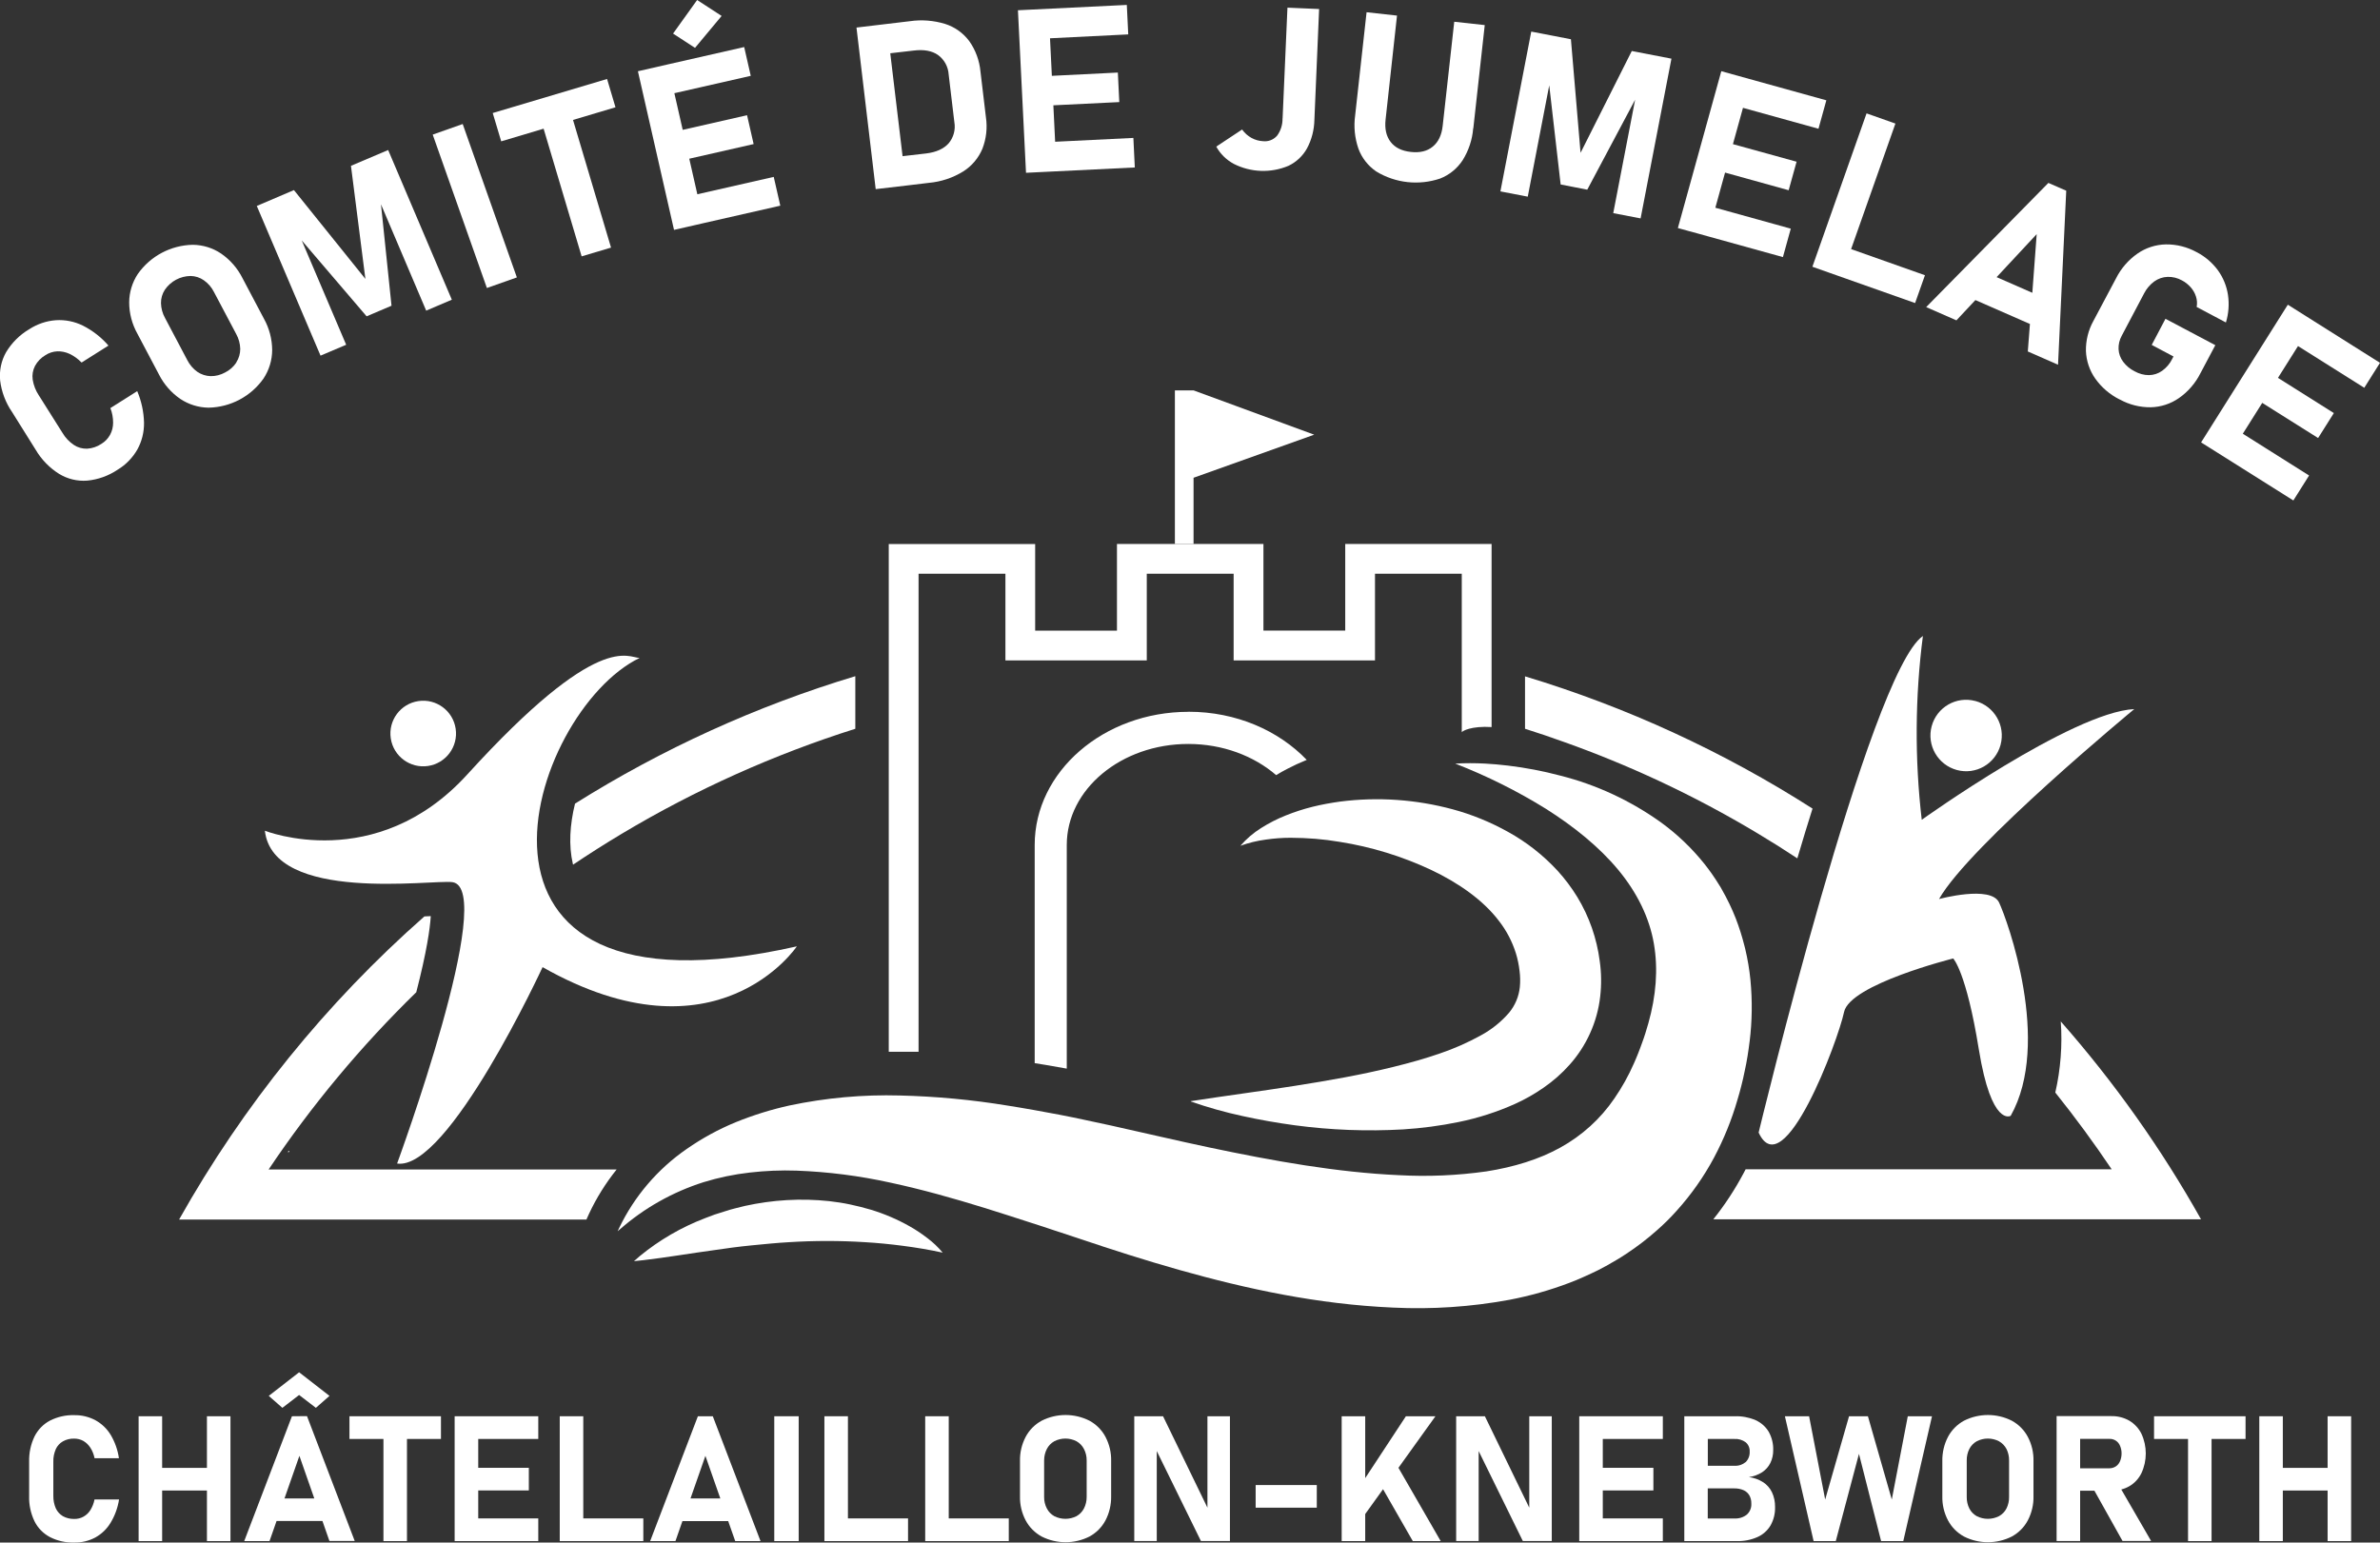 <svg xmlns="http://www.w3.org/2000/svg" id="Calque_2" viewBox="0 0 348.02 225.59"><rect x="0" y="0" width="348.02" height="225.59" fill="#333333" stroke="none"/><defs><style>.cls-1{fill:#fff;}</style></defs><g id="Calque_1-2"><polygon class="cls-1" points="192.17 63.57 174.53 69.87 174.53 79.55 171.8 79.55 171.8 57.09 174.53 57.09 192.17 63.57"></polygon><path class="cls-1" d="M223,98.9v7.68c1.92.61,3.83,1.25,5.73,1.94h0c4.72,1.68,9.35,3.58,13.89,5.7h0c4.95,2.31,9.77,4.88,14.45,7.69,1.94,1.16,3.86,2.37,5.75,3.62.77-2.61,1.51-5.04,2.22-7.28-13.06-8.35-27.21-14.86-42.05-19.34ZM301.34,149.36c.25,3.49-.02,7.01-.8,10.42,2.9,3.62,5.65,7.36,8.24,11.22h-53.52c-.1.2-.2.4-.31.59-1.26,2.37-2.74,4.63-4.42,6.73h71.32c-5.81-10.35-12.69-20.05-20.53-28.96h0ZM84.08,117.54c-.75,3.04-.94,6.1-.32,8.77,0,.05.02.1.04.14,2.34-1.57,4.72-3.08,7.14-4.53,10.74-6.42,22.2-11.57,34.13-15.34v-7.69c-14.44,4.35-28.22,10.62-40.99,18.64ZM39.28,171.03c6.28-9.37,13.52-18.05,21.59-25.92,1.53-5.94,2.01-9.3,2.12-11.13h-.04l-.89.04c-14.37,12.65-26.49,27.64-35.87,44.33h59.57l.07-.18c.03-.07.07-.16.12-.26s.12-.26.18-.4c1.08-2.31,2.44-4.49,4.04-6.48h-50.89Z"></path><path class="cls-1" d="M218.11,79.55v26.78c-2.91-.19-4.34.57-4.36.78v-23.2h-12.69v12.67h-20.67v-12.67h-12.7v12.67h-20.67v-12.67h-12.7v69.91h-4.36v-74.26h21.41v12.67h11.96v-12.68h21.42v12.67h11.96v-12.67h21.42Z"></path><path class="cls-1" d="M173.78,104.1c-12.39,0-22.48,8.74-22.48,19.47v31.91c.55.08,1.08.17,1.61.26,1.04.17,2.06.36,3.08.54v-32.71c0-8.15,7.97-14.77,17.77-14.77,5.04,0,9.59,1.75,12.85,4.56.51-.32,1.04-.62,1.61-.91.89-.47,1.81-.89,2.74-1.27l.12-.05c-4.12-4.3-10.33-7.04-17.26-7.04h-.02Z"></path><path class="cls-1" d="M58.06,170.18s14.78-40.24,8.09-41.17c-2.93-.4-26.18,3.1-27.42-7.52,0,0,16.24,6.46,29.61-8.24,19.25-21.16,23.51-17.03,25.19-17.03-16.27,7.87-31.21,54.41,22.99,42.18,0,0-11.66,17.5-37.18,3.04,0,0-13.8,29.85-21.28,28.72h0Z"></path><path class="cls-1" d="M66.63,106.57c.39,2.62-1.42,5.06-4.04,5.45-2.62.39-5.06-1.42-5.45-4.04-.39-2.62,1.42-5.06,4.04-5.45,0,0,0,0,0,0,2.62-.39,5.06,1.42,5.45,4.04h0s-.01,0-.01,0Z"></path><path class="cls-1" d="M42.15,168.31h.17l-.17.3v-.3Z"></path><path class="cls-1" d="M257.16,165.63s16.19-67.2,24.02-72.62c-1.15,8.92-1.21,17.94-.17,26.88,0,0,21.97-15.73,31.08-16.19,0,0-24.09,19.89-28.55,27.78,0,0,7.57-2.06,8.78.51,1.21,2.57,7.72,20.49,1.7,31.19,0,0-2.81,1.72-4.66-9.71-1.85-11.42-3.75-13.3-3.75-13.3,0,0-15.12,3.78-15.96,7.84s-8.83,25.56-12.49,17.62h0Z"></path><path class="cls-1" d="M292.54,108.92c-.75,2.79-3.61,4.44-6.39,3.69-2.78-.75-4.44-3.61-3.69-6.4.75-2.79,3.61-4.44,6.39-3.69,0,0,.01,0,.02,0,2.77.76,4.41,3.61,3.67,6.39Z"></path><path class="cls-1" d="M174.12,161.04c5.16-.8,10.19-1.45,15.16-2.23s9.84-1.63,14.51-2.79c2.33-.57,4.61-1.21,6.77-1.96,2.06-.7,4.06-1.58,5.96-2.63,1.58-.85,2.99-1.98,4.16-3.34.87-1.06,1.42-2.36,1.56-3.73.08-.79.06-1.58-.04-2.37-.1-.88-.28-1.75-.54-2.59-.54-1.72-1.38-3.32-2.49-4.74-2.28-3-5.86-5.53-9.92-7.45-4.23-1.98-8.71-3.36-13.33-4.09-1.18-.2-2.37-.35-3.57-.45-1.2-.1-2.41-.14-3.61-.15-1.23,0-2.45.09-3.67.27-1.26.17-2.5.47-3.69.9.88-1.01,1.9-1.89,3.04-2.6,1.14-.72,2.35-1.34,3.61-1.84,1.27-.51,2.57-.93,3.89-1.26,1.32-.33,2.67-.57,4.02-.76,5.52-.71,11.12-.32,16.49,1.13,2.81.76,5.52,1.87,8.07,3.29,2.71,1.49,5.15,3.41,7.25,5.68,1.09,1.2,2.06,2.49,2.91,3.88.86,1.42,1.57,2.93,2.12,4.5.54,1.56.93,3.18,1.14,4.82.25,1.73.27,3.49.07,5.22-.21,1.85-.71,3.66-1.48,5.36-.76,1.68-1.77,3.24-3,4.61-1.14,1.28-2.43,2.41-3.84,3.38-1.3.9-2.67,1.68-4.11,2.33-2.65,1.19-5.42,2.08-8.27,2.66-2.68.55-5.4.91-8.13,1.08-5.27.3-10.57.1-15.8-.6-2.59-.35-5.16-.8-7.7-1.36-2.55-.55-5.06-1.26-7.52-2.12v-.02Z"></path><path class="cls-1" d="M255.84,152.31c-.18,1.47-.4,2.91-.72,4.33-.14.71-.3,1.42-.48,2.11s-.35,1.38-.58,2.1c-.84,2.92-1.99,5.75-3.42,8.44-1.5,2.81-3.34,5.42-5.47,7.78-.91,1.02-1.88,1.98-2.91,2.88-1.39,1.23-2.87,2.37-4.42,3.39-.46.31-.93.61-1.41.89-.89.54-1.8,1.04-2.71,1.51-.71.35-1.42.68-2.14,1s-1.43.63-2.15.89c-2.83,1.07-5.74,1.89-8.71,2.46-5.6,1.03-11.31,1.42-17,1.14-11.03-.48-21.39-2.72-31.32-5.52-4.96-1.4-9.81-2.96-14.53-4.55l-3.54-1.17-.1-.03-1.61-.54-1.71-.55c-2.38-.78-4.69-1.51-6.98-2.23-4.59-1.42-9.14-2.7-13.71-3.68-4.52-1-9.12-1.59-13.74-1.76-2.29-.08-4.58.02-6.85.28-2.29.26-4.55.73-6.76,1.41-4.5,1.43-8.66,3.77-12.21,6.88-.08.06-.16.13-.23.2-.04.03-.07.06-.11.09.01-.03.03-.06.04-.09.05-.12.11-.25.17-.37,2.23-4.65,5.63-8.63,9.87-11.56,2.25-1.57,4.67-2.89,7.2-3.93,2.54-1.03,5.17-1.85,7.85-2.44,5.3-1.12,10.72-1.61,16.14-1.46,5.28.13,10.55.62,15.76,1.48,2.57.4,5.11.87,7.56,1.33l1.91.38,1.9.4c1.26.27,2.5.53,3.73.8,4.89,1.08,9.64,2.21,14.38,3.21,9.43,1.99,18.75,3.65,27.7,4.05,4.28.24,8.58.05,12.82-.55,4.02-.63,7.71-1.76,10.82-3.49,3.15-1.74,5.86-4.19,7.89-7.17,1.11-1.61,2.07-3.33,2.86-5.13.22-.45.4-.96.61-1.45s.37-.99.56-1.49c.37-.98.67-1.97.95-2.96,1.11-3.95,1.45-7.85.8-11.62-.65-3.77-2.43-7.44-5.22-10.8-2.79-3.36-6.47-6.32-10.54-8.9-4.22-2.62-8.66-4.83-13.29-6.63,1.46-.08,2.93-.08,4.39,0,1.1.06,2.2.16,3.3.29,2.59.31,5.16.8,7.68,1.47,5.31,1.34,10.31,3.68,14.76,6.87,2.37,1.73,4.5,3.77,6.33,6.06.78.98,1.49,2.01,2.15,3.08.15.22.28.45.4.68.77,1.34,1.44,2.74,2.01,4.18.5,1.3.92,2.62,1.26,3.97.04.15.08.31.12.47.36,1.51.62,3.04.77,4.58.29,3,.25,6.02-.12,9.01h0Z"></path><path class="cls-1" d="M137.88,183.2c-2.01-.44-3.91-.75-5.81-1-1.9-.25-3.75-.43-5.62-.54-3.67-.23-7.35-.23-11.03,0-1.83.1-3.67.29-5.52.47-1.85.18-3.7.43-5.57.71-3.35.45-6.73,1.04-10.31,1.46-.43.05-.87.1-1.32.14.28-.25.57-.5.85-.74,2.86-2.35,6.08-4.22,9.53-5.54l1.43-.54,1.46-.46c.48-.16.98-.31,1.47-.43l1.49-.37c2.01-.44,4.06-.73,6.12-.85,2.07-.12,4.14-.07,6.2.15,1.03.12,2.05.27,3.07.49,1.02.22,2.01.46,3.01.76,1.98.6,3.9,1.42,5.7,2.44.9.51,1.76,1.08,2.58,1.72.83.62,1.58,1.33,2.24,2.13h.01Z"></path><path class="cls-1" d="M8.16,211.92c.22-.47.58-.87,1.04-1.13.5-.28,1.07-.42,1.65-.4.47,0,.93.11,1.34.34.41.24.76.58,1.02.98.3.47.51,1,.62,1.55h3.56c-.17-1.21-.58-2.36-1.2-3.41-.54-.9-1.32-1.64-2.24-2.15-.95-.5-2-.76-3.08-.74-1.24-.04-2.46.24-3.57.8-.98.52-1.77,1.34-2.26,2.33-.55,1.15-.81,2.41-.78,3.68v5.01c-.04,1.27.23,2.54.78,3.69.49.99,1.28,1.8,2.26,2.32,1.1.56,2.33.84,3.57.8,1.07.02,2.13-.24,3.07-.74.92-.51,1.69-1.25,2.23-2.15.63-1.04,1.05-2.2,1.24-3.41h-3.59c-.1.55-.31,1.07-.6,1.55-.25.4-.6.74-1.02.97-.41.23-.88.34-1.35.33-.57.01-1.14-.12-1.65-.4-.45-.27-.82-.67-1.04-1.15-.25-.57-.37-1.2-.36-1.82v-5.01c-.02-.63.11-1.25.36-1.83Z"></path><polygon class="cls-1" points="30.26 214.67 23.71 214.67 23.71 207.12 20.27 207.12 20.27 225.38 23.71 225.38 23.71 217.98 30.26 217.98 30.26 225.38 33.7 225.38 33.7 207.12 30.26 207.12 30.26 214.67"></polygon><polygon class="cls-1" points="43.74 204.01 46.19 205.89 48.18 204.14 43.74 200.69 39.3 204.14 41.29 205.89 43.74 204.01"></polygon><path class="cls-1" d="M42.69,207.12l-6.98,18.26h3.7l1.03-2.94h6.71l1.02,2.92h3.7l-6.98-18.26-2.2.02ZM41.6,219.14l2.18-6.23,2.18,6.23h-4.36Z"></path><polygon class="cls-1" points="51.1 210.44 56.07 210.44 56.07 225.38 59.51 225.38 59.51 210.44 64.48 210.44 64.48 207.12 51.1 207.12 51.1 210.44"></polygon><polygon class="cls-1" points="67.73 207.12 66.48 207.12 66.48 225.38 69.93 225.38 69.93 225.38 78.71 225.38 78.71 222.06 69.93 222.06 69.93 217.97 77.33 217.97 77.33 214.66 69.93 214.66 69.93 210.44 78.71 210.44 78.71 207.12 69.93 207.12 67.73 207.12"></polygon><polygon class="cls-1" points="85.29 207.12 81.85 207.12 81.85 225.38 85.29 225.38 85.29 225.38 94.07 225.38 94.07 222.06 85.29 222.06 85.29 207.12"></polygon><path class="cls-1" d="M102.05,207.12l-6.98,18.26h3.7l1.02-2.93h6.69l1.03,2.93h3.7l-6.98-18.26h-2.18ZM100.97,219.14l2.18-6.23,2.18,6.23h-4.36Z"></path><rect class="cls-1" x="113.22" y="207.12" width="3.57" height="18.26"></rect><polygon class="cls-1" points="123.99 207.12 120.55 207.12 120.55 225.38 123.99 225.38 123.99 225.38 132.78 225.38 132.78 222.06 123.99 222.06 123.99 207.12"></polygon><polygon class="cls-1" points="138.73 207.12 135.29 207.12 135.29 225.38 138.73 225.38 138.73 225.38 147.51 225.38 147.51 222.06 138.73 222.06 138.73 207.12"></polygon><path class="cls-1" d="M159.31,207.77c-2.2-1.11-4.79-1.11-6.99,0-.99.54-1.81,1.36-2.34,2.36-.57,1.09-.86,2.31-.83,3.53v5.16c-.03,1.23.26,2.45.83,3.53.53,1,1.35,1.82,2.34,2.36,2.2,1.11,4.79,1.11,6.99,0,.99-.54,1.81-1.36,2.34-2.36.57-1.09.85-2.31.83-3.53v-5.16c.03-1.23-.26-2.44-.83-3.53-.53-1-1.35-1.82-2.34-2.36ZM158.9,218.93c0,.59-.13,1.16-.4,1.68-.24.47-.62.86-1.08,1.12-1.02.52-2.24.52-3.26,0-.46-.26-.84-.65-1.08-1.12-.27-.52-.41-1.1-.4-1.68v-5.35c0-.59.13-1.16.4-1.68.24-.47.62-.86,1.08-1.12,1.02-.53,2.24-.53,3.26,0,.46.26.84.65,1.08,1.12.27.52.41,1.1.4,1.68v5.35Z"></path><polygon class="cls-1" points="176.56 220.49 170.07 207.12 165.86 207.12 165.86 225.37 169.15 225.37 169.15 212.21 175.61 225.37 179.85 225.37 179.85 207.12 176.56 207.12 176.56 220.49"></polygon><rect class="cls-1" x="183.61" y="217.18" width="8.94" height="3.31"></rect><polygon class="cls-1" points="209.9 207.12 205.58 207.12 199.63 216.17 199.63 207.12 196.19 207.12 196.19 225.38 199.63 225.38 199.63 221.42 202.24 217.79 206.59 225.38 210.67 225.38 204.49 214.66 209.9 207.12"></polygon><polygon class="cls-1" points="223.62 220.49 217.13 207.12 212.93 207.12 212.93 225.37 216.22 225.37 216.22 212.21 222.68 225.37 226.91 225.37 226.91 207.12 223.62 207.12 223.62 220.49"></polygon><polygon class="cls-1" points="232.17 207.12 230.93 207.12 230.93 225.38 234.37 225.38 234.37 225.38 243.15 225.38 243.15 222.06 234.37 222.06 234.37 217.97 241.77 217.97 241.77 214.66 234.37 214.66 234.37 210.44 243.15 210.44 243.15 207.12 234.37 207.12 232.17 207.12"></polygon><path class="cls-1" d="M257.8,216.76c-.62-.4-1.33-.65-2.06-.74.69-.1,1.34-.34,1.93-.71.51-.34.93-.8,1.2-1.35.29-.59.43-1.24.42-1.89.03-.93-.2-1.85-.65-2.67-.45-.75-1.11-1.34-1.91-1.7-.95-.41-1.99-.61-3.02-.58h-7.42v18.26h7.66c1.04.03,2.08-.17,3.03-.59.8-.35,1.47-.95,1.92-1.7.46-.82.69-1.75.66-2.69v-.04c.01-.73-.14-1.46-.45-2.12-.29-.61-.75-1.12-1.31-1.49ZM253.62,210.44c.59-.04,1.18.14,1.65.49.4.34.61.84.58,1.37.03.57-.18,1.12-.58,1.52-.46.38-1.05.58-1.65.54h-3.89v-3.92h3.89ZM256.09,219.89c.04.61-.2,1.2-.65,1.61-.52.41-1.17.61-1.83.57h-3.89v-4.4h3.89c.46-.01.92.08,1.34.26.35.15.65.42.85.75.2.36.3.77.29,1.18v.04Z"></path><polygon class="cls-1" points="276.63 219.3 273.14 207.12 270.38 207.12 266.89 219.3 264.54 207.12 261 207.12 265.2 225.38 268.44 225.38 271.83 212.62 275.07 225.38 278.31 225.38 282.51 207.12 278.97 207.12 276.63 219.3"></polygon><path class="cls-1" d="M294.18,207.77c-2.2-1.11-4.79-1.11-6.99,0-.99.54-1.81,1.36-2.34,2.36-.57,1.09-.85,2.31-.83,3.53v5.16c-.03,1.23.26,2.44.83,3.53.53,1,1.35,1.82,2.34,2.36,2.2,1.11,4.79,1.11,6.99,0,.99-.54,1.81-1.36,2.34-2.36.57-1.09.86-2.31.83-3.53v-5.16c.03-1.23-.26-2.45-.83-3.53-.53-1-1.35-1.82-2.34-2.36ZM293.78,218.93c.01.58-.12,1.16-.38,1.68-.24.47-.62.86-1.09,1.12-1.02.52-2.24.52-3.26,0-.46-.26-.84-.65-1.08-1.12-.26-.52-.39-1.1-.38-1.68v-5.35c-.01-.58.12-1.16.38-1.68.24-.47.62-.86,1.08-1.12,1.02-.53,2.24-.53,3.26,0,.46.26.84.65,1.09,1.12.26.52.39,1.1.38,1.68v5.35Z"></path><path class="cls-1" d="M311.37,217.35c.77-.45,1.38-1.12,1.77-1.92.84-1.82.84-3.92,0-5.74-.39-.8-1.01-1.46-1.77-1.92-.81-.46-1.72-.69-2.65-.67h-7.99v18.27h3.44v-7.36h2.09l4.11,7.35h4.18l-4.36-7.53c.42-.11.82-.27,1.19-.49ZM304.17,210.43h4.28c.68-.03,1.31.38,1.56,1.02.15.36.23.74.22,1.13,0,.39-.08.78-.23,1.13-.13.3-.34.57-.62.75-.28.18-.6.27-.93.27h-4.28v-4.29Z"></path><polygon class="cls-1" points="314.98 210.44 319.95 210.44 319.95 225.38 323.39 225.38 323.39 210.44 328.36 210.44 328.36 207.12 314.98 207.12 314.98 210.44"></polygon><polygon class="cls-1" points="340.36 214.67 333.81 214.67 333.81 207.12 330.37 207.12 330.37 225.38 333.81 225.38 333.81 217.98 340.36 217.98 340.36 225.38 343.8 225.38 343.8 207.12 340.36 207.12 340.36 214.67"></polygon><path class="cls-1" d="M20.07,57.2l-3.93,2.48c.27.68.4,1.41.4,2.14,0,.62-.15,1.23-.45,1.78-.3.54-.73.99-1.26,1.31-.62.42-1.34.66-2.09.71-.69.02-1.37-.17-1.94-.55-.68-.46-1.25-1.06-1.66-1.76l-3.48-5.52c-.45-.68-.75-1.46-.88-2.27-.1-.69.02-1.39.34-2.01.36-.66.89-1.2,1.54-1.58.51-.33,1.1-.52,1.71-.55.62-.02,1.24.11,1.8.37.66.31,1.25.75,1.76,1.27l3.93-2.48c-1.04-1.2-2.3-2.19-3.72-2.91-1.23-.61-2.6-.89-3.97-.8-1.39.1-2.73.56-3.9,1.32-1.39.82-2.55,1.98-3.38,3.36-.71,1.26-1.01,2.7-.87,4.14.2,1.65.8,3.23,1.74,4.6l3.46,5.53c.84,1.43,2.02,2.64,3.42,3.52,1.23.75,2.67,1.1,4.1.99,1.61-.15,3.15-.71,4.48-1.61,1.19-.72,2.18-1.74,2.87-2.95.66-1.2.99-2.55.97-3.92-.04-1.59-.38-3.16-1-4.62Z"></path><path class="cls-1" d="M38.54,55.35c.81-1.23,1.25-2.67,1.26-4.15-.01-1.6-.42-3.18-1.2-4.58l-3.15-5.96c-.72-1.43-1.79-2.66-3.11-3.57-1.22-.83-2.66-1.27-4.14-1.29-3.21.06-6.2,1.64-8.05,4.27-.81,1.23-1.25,2.67-1.26,4.15,0,1.6.42,3.18,1.2,4.58l3.15,5.96c.72,1.43,1.79,2.66,3.11,3.57,1.23.82,2.66,1.27,4.14,1.29,3.21-.06,6.2-1.64,8.05-4.27ZM34.56,53.02c-.41.62-.98,1.12-1.64,1.45-.65.36-1.38.55-2.12.54-.69-.02-1.37-.24-1.94-.63-.62-.44-1.12-1.03-1.47-1.71l-3.26-6.17c-.37-.66-.57-1.41-.59-2.17-.01-.69.19-1.38.57-1.96.85-1.24,2.25-1.99,3.76-2.01.69.01,1.37.23,1.94.63.62.44,1.13,1.02,1.47,1.7l3.26,6.16c.37.67.57,1.41.59,2.17,0,.69-.19,1.38-.57,1.96v.02Z"></path><polygon class="cls-1" points="51.32 24.25 53.43 40.79 42.98 27.8 37.55 30.12 46.87 52.01 50.62 50.42 44.12 35.16 53.61 46.26 57.25 44.71 55.71 29.88 62.32 45.43 66.07 43.83 56.76 21.94 51.32 24.25"></polygon><rect class="cls-1" x="67.1" y="18.24" width="4.65" height="23.79" transform="translate(-6.07 24.83) rotate(-19.45)"></rect><polygon class="cls-1" points="79.49 18.82 85.05 37.49 89.35 36.21 83.79 17.54 90 15.69 88.77 11.55 72.05 16.53 73.29 20.67 79.49 18.82"></polygon><polygon class="cls-1" points="105.52 2.33 101.94 0 98.42 4.91 101.63 7 105.52 2.33"></polygon><polygon class="cls-1" points="100.14 33.26 100.14 33.26 101.37 32.98 102.93 32.62 102.93 32.62 114.1 30.08 113.14 25.87 101.97 28.41 100.79 23.21 110.2 21.07 109.24 16.85 99.83 18.99 98.61 13.63 109.78 11.09 108.82 6.88 97.65 9.42 97.65 9.42 93.28 10.42 98.56 33.62 100.14 33.26"></polygon><path class="cls-1" d="M132.5,27.14h0l3.34-.4c1.78-.16,3.49-.73,5.01-1.67,1.26-.79,2.24-1.96,2.81-3.33.56-1.46.74-3.03.51-4.58l-.8-6.7c-.15-1.6-.71-3.14-1.64-4.45-.88-1.18-2.11-2.06-3.52-2.51-1.67-.51-3.43-.65-5.16-.4l-3.36.4h0l-4.45.53,2.81,23.63,4.45-.52ZM133.64,7.39c1.46-.18,2.64.04,3.52.65.92.67,1.49,1.71,1.56,2.85l.83,6.95c.2,1.12-.11,2.27-.84,3.13-.72.8-1.81,1.29-3.27,1.47l-3.46.4-1.8-15.05,3.46-.4Z"></path><polygon class="cls-1" points="150.03 25.27 154.11 25.07 165.94 24.49 165.73 20.17 154.29 20.73 154.03 15.4 163.67 14.93 163.46 10.61 153.81 11.09 153.54 5.6 164.98 5.03 164.77 .72 150.47 1.42 150.47 1.42 148.85 1.5 150.03 25.27"></polygon><path class="cls-1" d="M187.54,17.32c.02.91-.26,1.8-.8,2.53-.51.58-1.26.88-2.03.8-.6-.03-1.18-.19-1.71-.48-.54-.3-1.01-.72-1.37-1.23l-3.78,2.5c.59,1.07,1.48,1.94,2.55,2.52,2.5,1.27,5.42,1.38,8.01.29,1.15-.55,2.09-1.44,2.71-2.55.69-1.29,1.05-2.72,1.08-4.18l.69-16.2-4.63-.2-.71,16.2Z"></path><path class="cls-1" d="M215.44,18.76l1.67-15.09-4.46-.49-1.69,15.22c-.15,1.36-.63,2.37-1.45,3.04-.81.67-1.88.93-3.21.78-1.32-.14-2.31-.63-2.95-1.46-.64-.83-.89-1.92-.74-3.27l1.67-15.21-4.45-.49-1.67,15.09c-.23,1.64-.06,3.31.48,4.87.5,1.36,1.42,2.52,2.61,3.33,2.81,1.71,6.23,2.08,9.34,1.03,1.35-.53,2.5-1.47,3.29-2.68.88-1.41,1.41-3.01,1.54-4.66Z"></path><polygon class="cls-1" points="231.12 22.35 229.71 5.74 223.91 4.62 219.4 27.99 223.4 28.76 226.54 12.48 228.21 26.98 232.1 27.74 239.1 14.58 235.9 31.17 239.9 31.94 244.41 8.58 238.61 7.46 231.12 22.35"></polygon><polygon class="cls-1" points="250.83 30.38 252.25 25.24 261.55 27.82 262.71 23.65 253.4 21.08 254.87 15.77 265.91 18.83 267.06 14.67 254.83 11.28 251.7 10.41 245.35 33.35 246.91 33.78 246.91 33.78 248.16 34.12 249.67 34.54 249.67 34.54 260.71 37.6 261.86 33.44 250.83 30.38"></polygon><polygon class="cls-1" points="267.62 39.93 280.04 44.32 281.48 40.25 270.68 36.43 277.16 18.07 272.94 16.58 265.02 39.01 267.62 39.93"></polygon><path class="cls-1" d="M288.85,43.88l7.98,3.5-.31,4.02,4.42,1.94,1.2-25.45-2.61-1.14-17.87,18.16,4.42,1.94,2.77-2.96ZM297.18,42.82l-5.22-2.29,5.86-6.29-.64,8.58Z"></path><path class="cls-1" d="M309.95,58.41c1.39.77,2.95,1.17,4.54,1.15,1.48-.03,2.92-.5,4.14-1.35,1.33-.93,2.4-2.17,3.13-3.62l2.18-4.11-7.29-3.86-2.01,3.82,3.18,1.69-.18.35c-.34.7-.85,1.3-1.48,1.75-.56.4-1.23.62-1.92.63-.74,0-1.46-.2-2.1-.56-.67-.33-1.25-.82-1.69-1.41-.39-.53-.63-1.17-.66-1.83-.03-.69.14-1.37.47-1.97l3.27-6.19c.35-.69.86-1.28,1.48-1.74.57-.41,1.25-.65,1.96-.67.74-.02,1.46.16,2.1.52.48.25.9.59,1.26.99.35.39.62.86.78,1.36.16.49.2,1.02.1,1.53l4.28,2.27c.4-1.31.5-2.69.3-4.04-.2-1.31-.71-2.55-1.49-3.62-.81-1.09-1.86-1.99-3.06-2.61-1.39-.77-2.95-1.17-4.53-1.15-1.49.03-2.94.5-4.16,1.35-1.33.93-2.4,2.17-3.13,3.62l-3.3,6.21c-.75,1.35-1.13,2.87-1.1,4.42.06,1.44.53,2.84,1.36,4.02.92,1.3,2.15,2.35,3.57,3.06Z"></path><polygon class="cls-1" points="338.33 46.95 334.54 44.56 321.86 64.7 323.23 65.56 323.23 65.56 335.35 73.19 337.65 69.54 327.96 63.43 330.8 58.92 338.97 64.06 341.27 60.41 333.1 55.26 336.03 50.61 345.72 56.71 348.02 53.06 338.33 46.95 338.33 46.95"></polygon></g></svg>